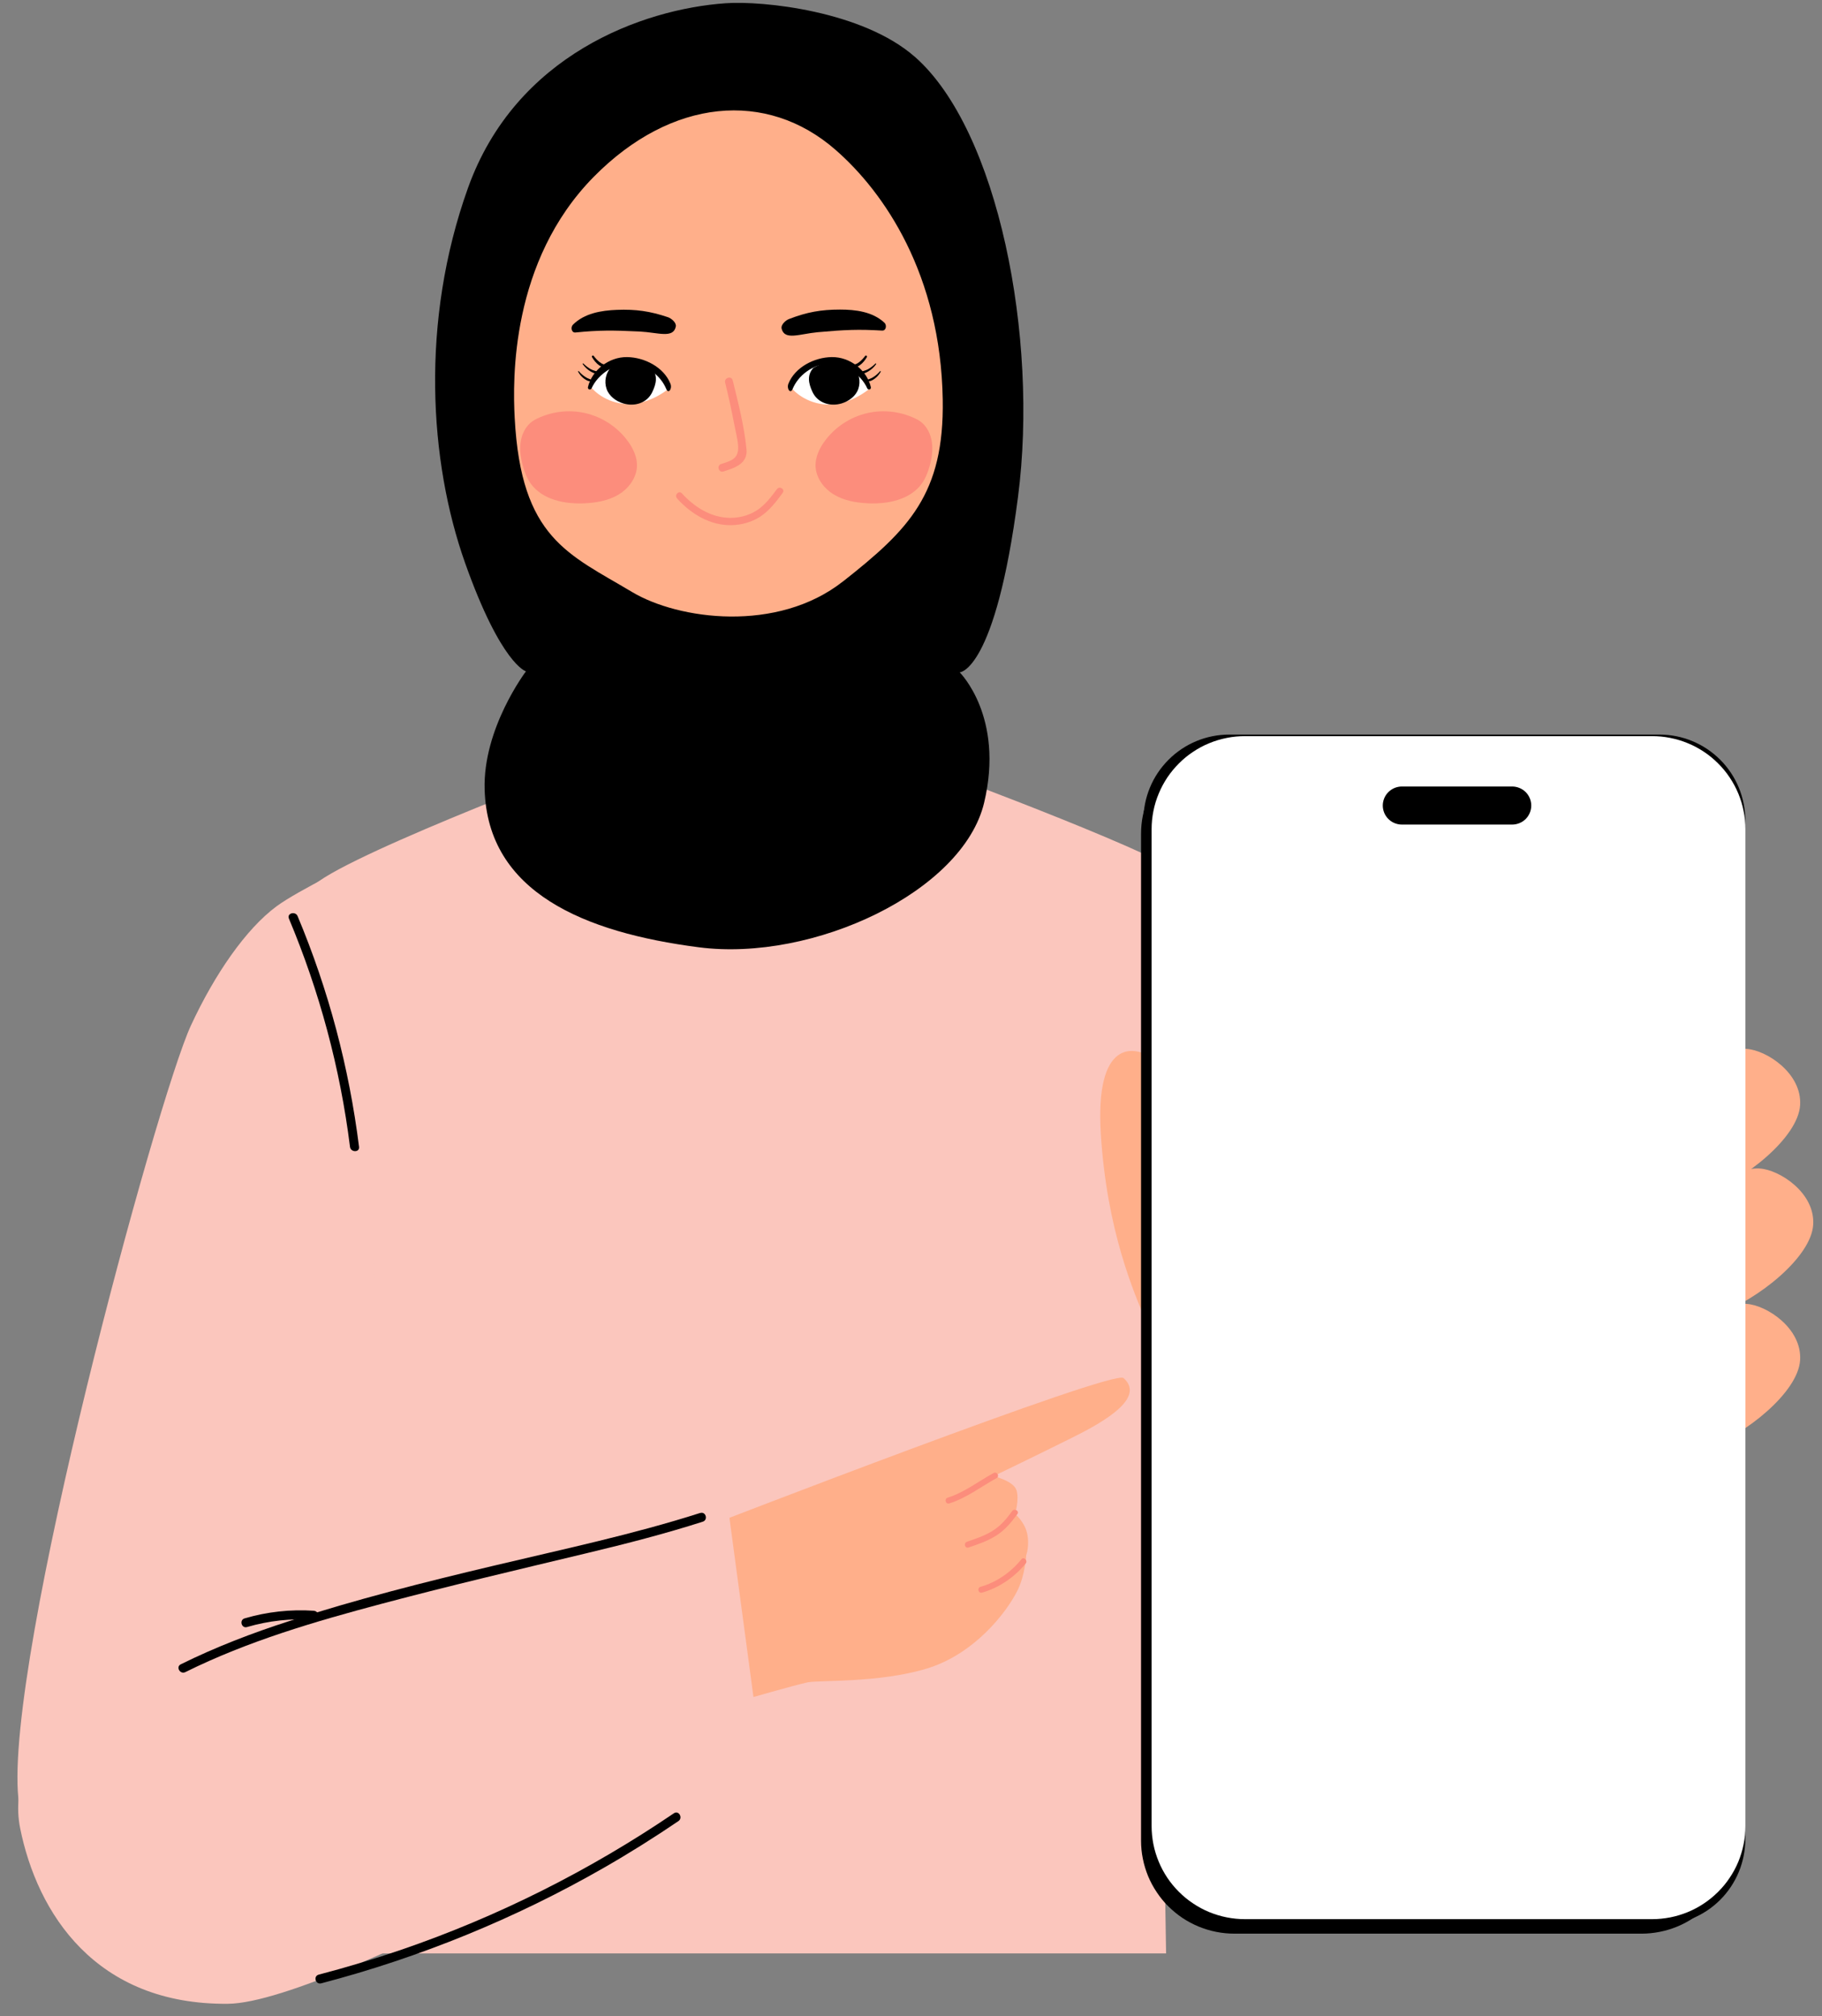 <svg xmlns="http://www.w3.org/2000/svg" xmlns:xlink="http://www.w3.org/1999/xlink" width="169" zoomAndPan="magnify" viewBox="0 0 126.75 140.25" height="187" preserveAspectRatio="xMidYMid meet" version="1.0"><rect x="0" y="0" width="126.75" height="140.25" fill="#808080" stroke="none"/><defs><clipPath id="295bcd1109"><path d="M 79.379 51 L 121.414 51 L 121.414 134 L 79.379 134 Z M 79.379 51 " clip-rule="nonzero"/></clipPath><clipPath id="bd69fa7c91"><path d="M 85.512 51.098 L 115.445 51.098 C 117.027 51.098 118.547 51.727 119.668 52.848 C 120.785 53.965 121.414 55.484 121.414 57.066 L 121.414 127.938 C 121.414 129.52 120.785 131.039 119.668 132.156 C 118.547 133.277 117.027 133.906 115.445 133.906 L 85.512 133.906 C 83.93 133.906 82.41 133.277 81.293 132.156 C 80.172 131.039 79.543 129.52 79.543 127.938 L 79.543 57.066 C 79.543 55.484 80.172 53.965 81.293 52.848 C 82.41 51.727 83.93 51.098 85.512 51.098 Z M 85.512 51.098 " clip-rule="nonzero"/></clipPath><clipPath id="45405501ea"><path d="M 114 81 L 126.289 81 L 126.289 92 L 114 92 Z M 114 81 " clip-rule="nonzero"/></clipPath><clipPath id="debc4cd48e"><path d="M 1 105 L 53 105 L 53 139.504 L 1 139.504 Z M 1 105 " clip-rule="nonzero"/></clipPath></defs><g clip-path="url(#295bcd1109)"><g clip-path="url(#bd69fa7c91)"><path fill="#000000" d="M 79.543 51.098 L 121.414 51.098 L 121.414 133.859 L 79.543 133.859 Z M 79.543 51.098 " fill-opacity="1" fill-rule="nonzero"/></g></g><path fill="#fbc6bd" d="M 80.949 114.5 C 80.828 118.539 81.047 131.602 81.121 135.883 L 25.043 135.883 C 24.906 131.582 24.402 116.551 23.902 109.203 C 23.801 107.707 23.652 105.605 23.473 103.121 C 22.48 89.336 20.918 63.418 21.539 61.922 C 22.281 60.16 40.574 53.273 40.574 53.273 C 40.574 53.273 43.473 60.957 52.031 60.746 C 64.129 60.453 65.555 53.766 65.555 53.766 C 65.555 53.766 81.785 59.77 82.816 61.238 C 83.566 62.301 82.367 88.016 81.543 103.121 C 81.234 108.84 80.992 113.223 80.949 114.5 Z M 80.949 114.5 " fill-opacity="1" fill-rule="nonzero"/><path fill="#ffaf8a" d="M 66.422 29.172 C 65.691 34.215 63.219 39.309 59.066 42.156 C 56.996 43.574 54.516 44.434 51.617 44.445 C 48.785 44.457 46.16 43.723 43.836 42.434 C 39.098 39.809 35.605 34.895 34.113 29.367 C 33.031 25.375 33.492 16.031 34.945 9.844 C 35.773 6.316 44.387 1.551 49.531 1.504 C 56.797 1.441 63.445 3.742 65.844 8.434 C 68.246 13.133 67.457 22.02 66.422 29.172 Z M 66.422 29.172 " fill-opacity="1" fill-rule="nonzero"/><path fill="#fc8d7c" d="M 47.098 34.672 C 48.094 35.777 49.438 36.566 50.898 36.531 C 51.574 36.516 52.262 36.332 52.852 35.961 C 53.504 35.547 53.984 34.914 54.445 34.289 C 54.637 34.035 54.234 33.777 54.047 34.027 C 53.633 34.582 53.203 35.152 52.621 35.52 C 52.07 35.863 51.434 36.027 50.797 36.023 C 49.496 36.016 48.324 35.297 47.438 34.32 C 47.227 34.086 46.887 34.434 47.098 34.668 Z M 47.098 34.672 " fill-opacity="1" fill-rule="nonzero"/><path fill="#000000" d="M 63.641 3.953 C 60.023 0.77 53.098 0.039 50.461 0.227 C 44.703 0.637 35.875 3.809 32.555 13.078 C 29.234 22.348 29.852 32.109 32.359 39.172 C 34.867 46.234 36.59 46.699 36.59 46.699 C 36.59 46.699 33.578 50.664 33.715 54.938 C 33.934 62.074 40.648 64.867 48.617 65.895 C 56.582 66.926 66.984 62.023 68.461 55.844 C 69.891 49.852 66.762 46.77 66.762 46.77 C 66.762 46.77 69.246 46.719 70.82 34.559 C 72.258 23.461 69.445 9.055 63.645 3.953 Z M 58.648 40.441 C 54.07 44.047 47.191 43.109 43.969 41.18 C 39.539 38.531 36.246 37.449 35.805 29.066 C 35.664 26.426 35.508 18.176 41.312 12.293 C 46.707 6.828 53.34 6.234 58.133 10.43 C 61.52 13.387 65.438 19.105 65.582 27.789 C 65.695 34.367 63.219 36.844 58.652 40.441 Z M 58.648 40.441 " fill-opacity="1" fill-rule="nonzero"/><path fill="#000000" d="M 46.469 22.066 C 45.207 21.641 44.23 21.504 42.902 21.555 C 41.832 21.598 40.648 21.789 39.852 22.594 C 39.684 22.762 39.75 23.16 40.035 23.129 C 41.656 22.965 42.613 22.969 44.508 23.062 C 45.781 23.129 46.84 23.562 47.012 22.719 C 47.07 22.438 46.691 22.141 46.461 22.062 Z M 46.469 22.066 " fill-opacity="1" fill-rule="nonzero"/><path fill="#fc8d7c" d="M 37.184 29.211 C 38.262 28.633 39.547 28.461 40.738 28.742 C 41.93 29.02 43.012 29.746 43.715 30.742 C 44.062 31.23 44.324 31.801 44.312 32.398 C 44.297 33.219 43.75 33.969 43.047 34.395 C 42.34 34.824 41.5 34.969 40.676 35.012 C 39.289 35.078 37.734 34.766 36.922 33.641 C 36.66 33.273 36.492 32.844 36.371 32.406 C 36.207 31.816 36.129 31.195 36.246 30.602 C 36.363 30.004 36.715 29.465 37.188 29.211 Z M 37.184 29.211 " fill-opacity="1" fill-rule="nonzero"/><path fill="#fc8d7c" d="M 63.863 29.211 C 62.785 28.633 61.5 28.461 60.309 28.742 C 59.117 29.02 58.039 29.746 57.332 30.742 C 56.984 31.23 56.727 31.801 56.734 32.398 C 56.75 33.219 57.297 33.969 58 34.395 C 58.707 34.824 59.547 34.969 60.371 35.012 C 61.758 35.078 63.312 34.766 64.125 33.641 C 64.387 33.273 64.555 32.844 64.676 32.406 C 64.84 31.816 64.918 31.195 64.801 30.602 C 64.684 30.004 64.332 29.465 63.859 29.211 Z M 63.863 29.211 " fill-opacity="1" fill-rule="nonzero"/><path fill="#000000" d="M 54.898 22.188 C 56.141 21.711 57.109 21.535 58.438 21.535 C 59.508 21.535 60.699 21.676 61.527 22.449 C 61.703 22.613 61.652 23.012 61.367 22.996 C 59.738 22.898 58.777 22.938 56.891 23.109 C 55.617 23.227 54.582 23.699 54.375 22.863 C 54.309 22.582 54.668 22.273 54.898 22.188 Z M 54.898 22.188 " fill-opacity="1" fill-rule="nonzero"/><path fill="#ffffff" d="M 43.574 25.266 C 43.574 25.266 42.637 25.188 41.953 25.828 C 41.266 26.465 41.066 26.762 41.117 26.906 C 41.168 27.051 42.125 28.082 43.676 28.105 C 45.227 28.133 46.5 27.051 46.5 27.051 C 46.5 27.051 45.738 25.801 45.195 25.531 C 44.652 25.262 43.574 25.262 43.574 25.262 Z M 43.574 25.266 " fill-opacity="1" fill-rule="nonzero"/><path fill="#ffffff" d="M 57.504 25.297 C 57.504 25.297 56.566 25.223 55.883 25.859 C 55.195 26.5 54.996 26.793 55.043 26.941 C 55.094 27.086 56.051 28.117 57.602 28.141 C 59.152 28.164 60.43 27.086 60.43 27.086 C 60.43 27.086 59.668 25.836 59.125 25.562 C 58.582 25.293 57.504 25.293 57.504 25.293 Z M 57.504 25.297 " fill-opacity="1" fill-rule="nonzero"/><path fill="#fc8d7c" d="M 50.973 26.457 C 51.355 28.02 51.777 29.645 51.93 31.25 C 52.027 32.23 51.168 32.539 50.324 32.797 C 49.988 32.902 49.836 32.375 50.176 32.273 C 50.898 32.051 51.387 31.898 51.348 31.059 C 51.328 30.551 51.168 30.008 51.078 29.512 C 50.895 28.539 50.68 27.574 50.445 26.609 C 50.363 26.27 50.891 26.117 50.973 26.461 Z M 50.973 26.457 " fill-opacity="1" fill-rule="nonzero"/><path fill="#000000" d="M 43.34 24.98 C 42.996 25.078 42.754 25.277 42.523 25.523 C 42.148 25.926 42.012 26.52 42.199 27.059 C 42.375 27.562 42.855 27.91 43.352 28.062 C 44.145 28.301 45.012 28.039 45.375 27.277 C 45.664 26.672 45.781 26.102 45.32 25.59 C 45.316 25.586 43.918 24.828 43.34 24.98 Z M 43.34 24.98 " fill-opacity="1" fill-rule="nonzero"/><path fill="#000000" d="M 40.219 25.859 C 40.32 26.043 40.453 26.203 40.617 26.328 C 40.754 26.426 40.977 26.582 41.148 26.492 C 41.168 26.484 41.176 26.457 41.156 26.441 C 41.105 26.395 41.055 26.379 40.988 26.355 C 40.883 26.32 40.785 26.27 40.699 26.207 C 40.539 26.102 40.391 25.969 40.27 25.824 C 40.246 25.797 40.199 25.828 40.219 25.855 Z M 40.219 25.859 " fill-opacity="1" fill-rule="nonzero"/><path fill="#000000" d="M 40.539 25.332 C 40.688 25.539 40.867 25.711 41.086 25.84 C 41.254 25.934 41.504 26.07 41.699 25.973 C 41.719 25.961 41.723 25.926 41.699 25.914 C 41.52 25.809 41.301 25.793 41.113 25.691 C 40.918 25.582 40.738 25.445 40.586 25.289 C 40.555 25.262 40.52 25.297 40.539 25.332 Z M 40.539 25.332 " fill-opacity="1" fill-rule="nonzero"/><path fill="#000000" d="M 41.184 24.844 C 41.312 25.062 41.477 25.27 41.688 25.418 C 41.844 25.527 42.141 25.641 42.277 25.461 C 42.305 25.426 42.277 25.375 42.246 25.363 C 42.156 25.336 42.07 25.363 41.977 25.336 C 41.879 25.305 41.785 25.246 41.703 25.18 C 41.551 25.059 41.414 24.91 41.297 24.754 C 41.246 24.691 41.141 24.77 41.184 24.836 Z M 41.184 24.844 " fill-opacity="1" fill-rule="nonzero"/><path fill="#000000" d="M 41.156 27.008 C 41.586 26.035 42.832 25.176 43.969 25.301 C 45.004 25.41 45.953 26.109 46.352 27.062 C 46.5 27.43 46.781 27.043 46.637 26.688 C 46.18 25.543 44.836 24.855 43.621 24.84 C 42.363 24.824 41.184 25.742 40.902 26.926 C 40.867 27.094 41.09 27.16 41.156 27.008 Z M 41.156 27.008 " fill-opacity="1" fill-rule="nonzero"/><path fill="#000000" d="M 58.566 24.98 C 58.906 25.078 59.148 25.277 59.379 25.523 C 59.758 25.926 59.895 26.52 59.707 27.059 C 59.531 27.562 59.051 27.91 58.551 28.062 C 57.762 28.301 56.891 28.039 56.527 27.277 C 56.242 26.672 56.125 26.102 56.582 25.59 C 56.586 25.586 57.988 24.828 58.566 24.98 Z M 58.566 24.98 " fill-opacity="1" fill-rule="nonzero"/><path fill="#000000" d="M 61.27 25.859 C 61.164 26.043 61.035 26.203 60.867 26.328 C 60.734 26.426 60.508 26.582 60.336 26.492 C 60.32 26.484 60.312 26.457 60.328 26.441 C 60.383 26.395 60.434 26.379 60.5 26.355 C 60.605 26.32 60.699 26.27 60.789 26.207 C 60.949 26.102 61.098 25.969 61.219 25.824 C 61.238 25.797 61.285 25.828 61.27 25.855 Z M 61.27 25.859 " fill-opacity="1" fill-rule="nonzero"/><path fill="#000000" d="M 60.949 25.332 C 60.801 25.539 60.621 25.711 60.398 25.84 C 60.234 25.934 59.98 26.07 59.789 25.973 C 59.77 25.961 59.766 25.926 59.789 25.914 C 59.969 25.809 60.188 25.793 60.375 25.691 C 60.566 25.582 60.746 25.445 60.902 25.289 C 60.93 25.262 60.969 25.297 60.949 25.332 Z M 60.949 25.332 " fill-opacity="1" fill-rule="nonzero"/><path fill="#000000" d="M 60.305 24.844 C 60.176 25.062 60.012 25.27 59.797 25.418 C 59.645 25.527 59.348 25.641 59.207 25.461 C 59.184 25.426 59.207 25.375 59.242 25.363 C 59.328 25.336 59.418 25.363 59.508 25.336 C 59.609 25.305 59.703 25.246 59.785 25.18 C 59.938 25.059 60.074 24.91 60.191 24.754 C 60.242 24.691 60.344 24.77 60.305 24.836 Z M 60.305 24.844 " fill-opacity="1" fill-rule="nonzero"/><path fill="#000000" d="M 60.328 27.008 C 59.902 26.035 58.656 25.176 57.52 25.301 C 56.484 25.41 55.535 26.109 55.137 27.062 C 54.988 27.43 54.707 27.043 54.848 26.688 C 55.309 25.543 56.648 24.855 57.867 24.84 C 59.125 24.824 60.305 25.742 60.582 26.926 C 60.621 27.094 60.395 27.16 60.328 27.008 Z M 60.328 27.008 " fill-opacity="1" fill-rule="nonzero"/><path fill="#fbc6bd" d="M 25.23 59.766 C 25.23 59.766 20.754 61.922 19.234 63.047 C 17.113 64.617 14.941 67.754 13.281 71.336 C 10.918 76.438 0.297 115.477 1.277 125.09 C 2.262 134.703 10.918 134.508 16.625 133.328 C 22.332 132.152 27.051 92.918 26.461 93.113 C 25.871 93.309 25.23 59.766 25.23 59.766 Z M 25.23 59.766 " fill-opacity="1" fill-rule="nonzero"/><path fill="#ffaf8a" d="M 49.18 106.184 C 49.18 106.184 77.445 95.227 78.16 95.859 C 79.867 97.371 76.148 99.234 74.293 100.152 C 72.297 101.148 69.117 102.684 69.117 102.684 C 69.117 102.684 70.516 103.012 70.715 103.668 C 70.918 104.324 70.613 105.309 70.613 105.309 C 70.613 105.309 71.242 105.832 71.438 106.605 C 71.652 107.473 71.391 108.18 71.391 108.18 C 71.391 108.18 71.32 109.574 70.773 110.656 C 70.02 112.164 67.789 115.062 64.469 116.07 C 61.145 117.078 57.004 116.863 56.184 117.027 C 55.359 117.195 51.551 118.293 51.551 118.293 Z M 49.18 106.184 " fill-opacity="1" fill-rule="nonzero"/><path fill="#fc8d7c" d="M 71.055 108.469 C 70.316 109.371 69.34 110.062 68.207 110.383 C 67.949 110.457 68.059 110.859 68.32 110.785 C 69.516 110.445 70.566 109.715 71.352 108.762 C 71.52 108.559 71.227 108.258 71.055 108.465 Z M 71.055 108.469 " fill-opacity="1" fill-rule="nonzero"/><path fill="#fc8d7c" d="M 70.414 105.113 C 70.02 105.656 69.598 106.16 69.012 106.512 C 68.469 106.84 67.867 107.043 67.27 107.246 C 67.012 107.328 67.121 107.734 67.379 107.645 C 68.027 107.43 68.684 107.203 69.27 106.84 C 69.895 106.453 70.348 105.906 70.773 105.324 C 70.934 105.105 70.57 104.898 70.414 105.113 Z M 70.414 105.113 " fill-opacity="1" fill-rule="nonzero"/><path fill="#fc8d7c" d="M 69.117 102.469 C 68.055 103.047 67.094 103.812 65.926 104.18 C 65.672 104.262 65.781 104.664 66.039 104.582 C 67.242 104.203 68.234 103.422 69.328 102.82 C 69.562 102.691 69.355 102.336 69.121 102.465 Z M 69.117 102.469 " fill-opacity="1" fill-rule="nonzero"/><path fill="#ffaf8a" d="M 121.512 72.961 C 119.109 72.82 114.074 76.43 114.004 80.164 C 113.934 83.898 115.688 84.152 118.562 83.105 C 121.441 82.055 125.086 79.117 125.227 76.879 C 125.367 74.641 122.859 73.043 121.512 72.965 Z M 121.512 72.961 " fill-opacity="1" fill-rule="nonzero"/><g clip-path="url(#45405501ea)"><path fill="#ffaf8a" d="M 122.422 81.281 C 120.023 81.141 114.984 84.75 114.914 88.484 C 114.844 92.223 116.598 92.473 119.477 91.426 C 122.352 90.375 125.996 87.441 126.137 85.199 C 126.281 82.961 123.773 81.363 122.422 81.285 Z M 122.422 81.281 " fill-opacity="1" fill-rule="nonzero"/></g><path fill="#ffaf8a" d="M 121.512 90.699 C 119.109 90.559 114.074 94.168 114.004 97.902 C 113.934 101.637 115.688 101.887 118.562 100.84 C 121.441 99.793 125.086 96.855 125.227 94.617 C 125.367 92.379 122.859 90.777 121.512 90.703 Z M 121.512 90.699 " fill-opacity="1" fill-rule="nonzero"/><path fill="#ffaf8a" d="M 84.996 82.891 C 84.996 82.891 81.281 74.352 80.09 73.555 C 78.898 72.758 76.164 72.27 76.582 78.91 C 77.004 85.555 78.828 89.844 79.875 92.246 C 80.93 94.648 83.102 97.516 83.102 97.516 Z M 84.996 82.891 " fill-opacity="1" fill-rule="nonzero"/><path fill="#000000" d="M 85.871 51.527 L 114.195 51.527 C 114.621 51.527 115.043 51.566 115.461 51.652 C 115.879 51.734 116.285 51.855 116.68 52.02 C 117.074 52.184 117.449 52.383 117.801 52.617 C 118.156 52.855 118.484 53.121 118.785 53.422 C 119.086 53.723 119.355 54.051 119.594 54.402 C 119.828 54.758 120.031 55.129 120.191 55.523 C 120.355 55.914 120.48 56.32 120.562 56.738 C 120.645 57.156 120.688 57.574 120.688 58 L 120.688 128.035 C 120.688 128.457 120.645 128.879 120.562 129.297 C 120.48 129.715 120.355 130.117 120.191 130.512 C 120.031 130.902 119.828 131.277 119.594 131.629 C 119.355 131.984 119.086 132.312 118.785 132.613 C 118.484 132.91 118.156 133.18 117.801 133.418 C 117.449 133.652 117.074 133.852 116.68 134.016 C 116.285 134.176 115.879 134.301 115.461 134.383 C 115.043 134.465 114.621 134.508 114.195 134.508 L 85.871 134.508 C 85.445 134.508 85.02 134.465 84.602 134.383 C 84.184 134.301 83.781 134.176 83.387 134.016 C 82.992 133.852 82.617 133.652 82.262 133.418 C 81.91 133.18 81.582 132.91 81.281 132.613 C 80.977 132.312 80.707 131.984 80.473 131.629 C 80.234 131.277 80.035 130.902 79.871 130.512 C 79.711 130.117 79.586 129.715 79.504 129.297 C 79.418 128.879 79.379 128.457 79.379 128.035 L 79.379 58 C 79.379 57.574 79.418 57.156 79.504 56.738 C 79.586 56.32 79.711 55.914 79.871 55.523 C 80.035 55.129 80.234 54.758 80.473 54.402 C 80.707 54.051 80.977 53.723 81.281 53.422 C 81.582 53.121 81.91 52.855 82.262 52.617 C 82.617 52.383 82.992 52.184 83.387 52.02 C 83.781 51.855 84.184 51.734 84.602 51.652 C 85.02 51.566 85.445 51.527 85.871 51.527 Z M 85.871 51.527 " fill-opacity="1" fill-rule="nonzero"/><path fill="#ffffff" d="M 86.605 51.207 L 114.93 51.207 C 115.355 51.207 115.777 51.246 116.199 51.332 C 116.617 51.414 117.02 51.535 117.414 51.699 C 117.809 51.859 118.184 52.062 118.539 52.297 C 118.891 52.531 119.219 52.801 119.52 53.102 C 119.824 53.402 120.094 53.73 120.328 54.082 C 120.566 54.438 120.766 54.809 120.93 55.203 C 121.09 55.594 121.215 56 121.297 56.418 C 121.383 56.832 121.422 57.254 121.422 57.68 L 121.422 127.023 C 121.422 127.449 121.383 127.871 121.297 128.289 C 121.215 128.703 121.09 129.109 120.93 129.504 C 120.766 129.895 120.566 130.27 120.328 130.621 C 120.094 130.977 119.824 131.301 119.52 131.602 C 119.219 131.902 118.891 132.172 118.539 132.406 C 118.184 132.645 117.809 132.844 117.414 133.008 C 117.02 133.168 116.617 133.293 116.199 133.375 C 115.777 133.457 115.355 133.5 114.93 133.5 L 86.605 133.5 C 86.18 133.5 85.758 133.457 85.34 133.375 C 84.922 133.293 84.516 133.168 84.121 133.008 C 83.727 132.844 83.352 132.645 83 132.406 C 82.645 132.172 82.316 131.902 82.016 131.602 C 81.715 131.301 81.445 130.977 81.207 130.621 C 80.973 130.27 80.77 129.895 80.609 129.504 C 80.445 129.109 80.32 128.703 80.238 128.289 C 80.156 127.871 80.113 127.449 80.113 127.023 L 80.113 57.68 C 80.113 57.254 80.156 56.832 80.238 56.418 C 80.32 56 80.445 55.594 80.609 55.203 C 80.77 54.809 80.973 54.438 81.207 54.082 C 81.445 53.73 81.715 53.402 82.016 53.102 C 82.316 52.801 82.645 52.531 83 52.297 C 83.352 52.062 83.727 51.859 84.121 51.699 C 84.516 51.535 84.922 51.414 85.34 51.332 C 85.758 51.246 86.18 51.207 86.605 51.207 Z M 86.605 51.207 " fill-opacity="1" fill-rule="nonzero"/><path fill="#000000" d="M 97.523 54.711 L 105.195 54.711 C 105.371 54.711 105.539 54.746 105.703 54.812 C 105.867 54.879 106.012 54.977 106.137 55.098 C 106.258 55.223 106.355 55.367 106.422 55.527 C 106.492 55.691 106.523 55.859 106.523 56.035 C 106.523 56.211 106.492 56.379 106.422 56.543 C 106.355 56.703 106.258 56.848 106.137 56.973 C 106.012 57.094 105.867 57.191 105.703 57.258 C 105.539 57.324 105.371 57.359 105.195 57.359 L 97.523 57.359 C 97.348 57.359 97.18 57.324 97.016 57.258 C 96.852 57.191 96.711 57.094 96.586 56.973 C 96.461 56.848 96.363 56.703 96.297 56.543 C 96.23 56.379 96.195 56.211 96.195 56.035 C 96.195 55.859 96.23 55.691 96.297 55.527 C 96.363 55.367 96.461 55.223 96.586 55.098 C 96.711 54.977 96.852 54.879 97.016 54.812 C 97.18 54.746 97.348 54.711 97.523 54.711 Z M 97.523 54.711 " fill-opacity="1" fill-rule="nonzero"/><g clip-path="url(#debc4cd48e)"><path fill="#fbc6bd" d="M 6.984 116.262 L 50.68 105.105 L 52.969 122.172 C 52.969 122.172 23.312 139.312 15.863 139.387 C 6.633 139.477 2.586 133.059 1.402 127.176 C 0.223 121.293 6.984 116.262 6.984 116.262 Z M 6.984 116.262 " fill-opacity="1" fill-rule="nonzero"/></g><path fill="#000000" d="M 20.098 63.895 C 22.227 68.969 23.668 74.32 24.348 79.777 C 24.398 80.172 25.027 80.18 24.977 79.777 C 24.285 74.258 22.855 68.859 20.703 63.727 C 20.551 63.363 19.945 63.523 20.098 63.895 Z M 20.098 63.895 " fill-opacity="1" fill-rule="nonzero"/><path fill="#000000" d="M 48.715 105.242 C 43.984 106.754 39.117 107.777 34.293 108.926 C 29.469 110.07 24.777 111.258 20.133 112.762 C 17.547 113.594 15.008 114.57 12.574 115.773 C 12.215 115.953 12.527 116.492 12.891 116.316 C 17.238 114.16 21.914 112.793 26.59 111.551 C 31.336 110.289 36.105 109.172 40.879 108.027 C 43.57 107.383 46.25 106.695 48.887 105.852 C 49.273 105.73 49.105 105.129 48.719 105.246 Z M 48.715 105.242 " fill-opacity="1" fill-rule="nonzero"/><path fill="#000000" d="M 21.836 112.047 C 20.215 111.938 18.582 112.117 17.016 112.578 C 16.633 112.688 16.797 113.293 17.184 113.18 C 18.699 112.738 20.266 112.566 21.836 112.676 C 22.238 112.707 22.238 112.074 21.836 112.051 Z M 21.836 112.047 " fill-opacity="1" fill-rule="nonzero"/><path fill="#000000" d="M 22.344 137.965 C 29.211 136.168 35.84 133.461 42 129.93 C 43.773 128.914 45.508 127.824 47.199 126.676 C 47.527 126.449 47.215 125.906 46.883 126.133 C 41.027 130.109 34.656 133.312 27.961 135.613 C 26.055 136.266 24.125 136.848 22.172 137.359 C 21.781 137.461 21.945 138.062 22.34 137.965 Z M 22.344 137.965 " fill-opacity="1" fill-rule="nonzero"/></svg>